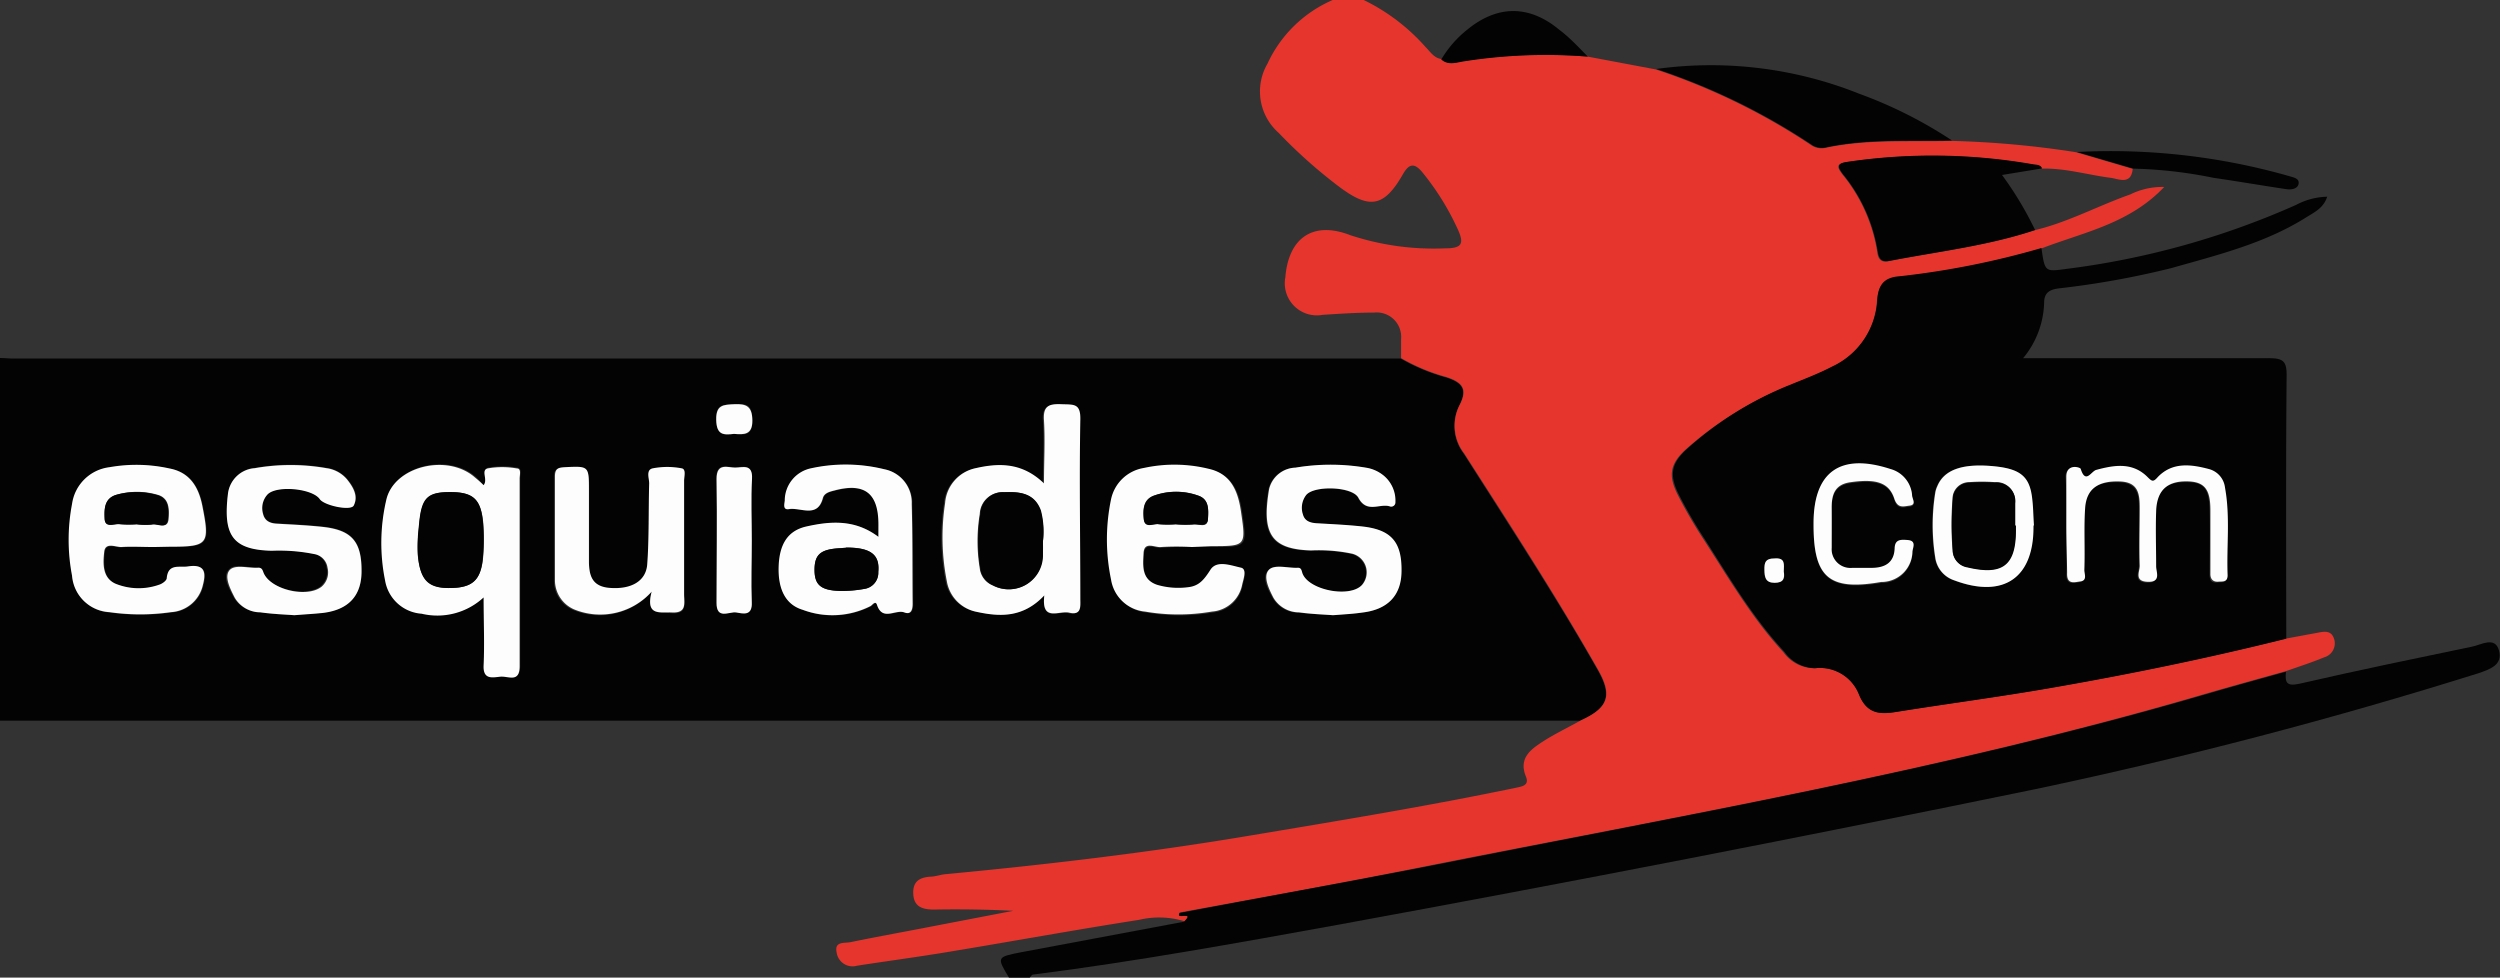 <svg xmlns="http://www.w3.org/2000/svg" viewBox="0 0 220.74 86.32"><rect x="0" y="0" width="220.74" height="86.32" fill="#333333" stroke="none"/><defs><style>.cls-1{fill:#030303;}.cls-2{fill:#e5352d;}.cls-3{fill:#fdfdfd;}</style></defs><g id="Capa_2" data-name="Capa 2"><g id="Capa_1-2" data-name="Capa 1"><path class="cls-1" d="M0,31.61c.4,0,.81.05,1.21.05H122.47c.4,0,.81,0,1.21,0a16.83,16.83,0,0,0,4,1.67c1.43.46,1.9,1.05,1.17,2.47a4,4,0,0,0,.39,4.26c4,6.3,8.12,12.58,11.82,19.09,1.3,2.28.94,3.37-1.48,4.48-.65,0-1.31,0-2,0H1.82c-.61,0-1.21,0-1.82,0Zm92.21,21c-.28,2.37,1.28,1.33,2.08,1.52,1.14.28,1-.57,1-1.27,0-5.26-.06-10.52,0-15.78,0-1.45-.69-1.32-1.65-1.35s-1.66.09-1.56,1.43c.14,1.81,0,3.64,0,5.56-1.87-1.83-3.89-1.82-6-1.35a3.41,3.41,0,0,0-2.73,3.09,20,20,0,0,0,.16,6.94A3.31,3.31,0,0,0,86.21,54C88.28,54.47,90.33,54.54,92.21,52.57ZM42.7,42.84A9.73,9.73,0,0,0,42,42.1c-2.43-2.13-7.2-1-7.85,2a16.73,16.73,0,0,0-.1,7.08,3.52,3.52,0,0,0,3.23,2.94,6,6,0,0,0,5.47-1.44c0,2.16.06,4.08,0,6-.06,1.3.77,1.09,1.48,1s1.71.58,1.7-.93c0-5.52,0-11,0-16.55,0-.33.18-.86-.26-.91a7.33,7.33,0,0,0-2.56,0C42.43,41.52,43.11,42.36,42.7,42.84ZM77.56,47.4c-2.06-1.55-4.2-1.38-6.33-.89-1.65.38-2.36,1.53-2.43,3.56s.61,3.34,2.12,3.79a7.44,7.44,0,0,0,6-.33c.17-.1.43-.5.56-.11.48,1.47,1.62.39,2.41.67.58.2.75-.2.74-.77,0-2.93,0-5.86-.08-8.8a3,3,0,0,0-2.43-3.07,14.28,14.28,0,0,0-6.47-.08,2.91,2.91,0,0,0-2.31,2.84c0,.3-.2.86.37.76,1-.19,2.49.81,3-1,.11-.43.58-.54,1-.64,2.68-.71,3.9.24,3.9,3Zm27.68.9h1.82c3.06,0,3.07,0,2.63-3-.26-1.8-.84-3.39-2.87-3.83a12.7,12.7,0,0,0-5.72-.07,3.54,3.54,0,0,0-2.89,2.77,17.41,17.41,0,0,0,0,7.08,3.36,3.36,0,0,0,3,2.83,17.44,17.44,0,0,0,5.9,0,2.94,2.94,0,0,0,2.61-2.4c.11-.51.44-1.37-.11-1.49-.88-.19-2.24-.56-2.69.18s-.95,1.45-2,1.55a6.64,6.64,0,0,1-2.7-.21c-1.41-.47-1.27-1.72-1.21-2.8s1-.47,1.54-.54A22.59,22.59,0,0,1,105.24,48.3Zm-91.65,0H15c3.43,0,3.59-.19,2.91-3.62-.33-1.66-1.11-3-2.91-3.29a13.54,13.54,0,0,0-5.27-.11,3.8,3.8,0,0,0-3.32,3.25,16.85,16.85,0,0,0,0,6.33,3.5,3.5,0,0,0,3.29,3.22,19.14,19.14,0,0,0,5.45,0,3.07,3.07,0,0,0,2.81-2.39c.3-1.13.17-1.87-1.3-1.65-.78.12-1.77-.29-1.89,1.05,0,.21-.39.48-.65.56a5.43,5.43,0,0,1-3.87-.08c-1.17-.52-1.1-1.78-1-2.81.09-.88,1-.39,1.5-.43C11.66,48.24,12.62,48.3,13.59,48.3Zm12.36,6c1.07-.08,1.82-.12,2.58-.21,2.25-.27,3.39-1.5,3.41-3.67,0-2.6-.84-3.63-3.37-3.92-1.36-.15-2.72-.21-4.09-.29-.61,0-1.09-.23-1.24-.88a1.78,1.78,0,0,1,.4-1.7c.81-.83,3.95-.53,4.61.41.4.56,2.76,1.07,3,.57.44-.83,0-1.62-.58-2.3a2.86,2.86,0,0,0-1.82-1,18.24,18.24,0,0,0-6.34,0,2.57,2.57,0,0,0-2.36,2.23c-.44,3.63.33,5,3.87,5.06a15.71,15.71,0,0,1,3.62.29,1.41,1.41,0,0,1,1.19,1.21,1.67,1.67,0,0,1-.51,1.66c-1.25,1-4.46.3-5.12-1.18-.1-.24-.13-.51-.46-.48-.88.06-2.06-.43-2.58.24s.08,1.63.48,2.41a2.65,2.65,0,0,0,2.27,1.29C24,54.22,25.14,54.26,26,54.32Zm91.76,0c1.06-.08,1.82-.12,2.58-.21,2.24-.27,3.41-1.53,3.43-3.68,0-2.54-.9-3.62-3.42-3.91-1.36-.15-2.73-.21-4.09-.29-.55,0-1-.19-1.19-.76a1.85,1.85,0,0,1,.28-1.73c.71-.87,4.09-.76,4.61.24.71,1.39,1.84.5,2.75.75a.37.37,0,0,0,.52-.37,2.87,2.87,0,0,0-1.1-2.39,3.24,3.24,0,0,0-1.52-.65,18.7,18.7,0,0,0-6.2,0A2.48,2.48,0,0,0,112,43.21c-.65,3.86.1,5.32,3.71,5.42a14.29,14.29,0,0,1,3.63.29,1.7,1.7,0,0,1,.87,2.75c-1.06,1.15-4.69.45-5.26-1-.09-.24-.08-.53-.41-.51-.9,0-2.07-.42-2.6.23s0,1.63.44,2.42a2.64,2.64,0,0,0,2.27,1.29C115.78,54.22,116.9,54.26,117.71,54.32ZM57.54,52.24c-.53,2.09.61,1.82,1.7,1.9,1.47.12,1.18-.81,1.18-1.63q0-5,0-10c0-.38.2-1-.21-1.09a6.84,6.84,0,0,0-2.55,0c-.63.13-.31.87-.32,1.33-.07,2.37,0,4.75-.17,7.12-.1,1.53-1.44,2.25-3.29,2.11-1.54-.11-1.89-1-1.86-2.37,0-2.08,0-4.15,0-6.23s0-2.16-2.23-2.06c-.61,0-.89.13-.88.83,0,3,0,6.07,0,9.11a2.81,2.81,0,0,0,1.75,2.62A6.1,6.1,0,0,0,57.54,52.24Zm8.84-4.52c0-1.82-.08-3.65,0-5.46.08-1.36-.83-1-1.49-1s-1.67-.47-1.64,1c.08,3.64,0,7.28,0,10.92,0,1.55,1.11.77,1.73.87s1.44.35,1.38-.9C66.31,51.36,66.38,49.54,66.38,47.72Zm-1.57-9.41c.87.07,1.64.24,1.62-1.18s-.45-1.49-1.56-1.44-1.67,0-1.63,1.39S63.89,38.42,64.81,38.31Z"/><path class="cls-2" d="M139.61,63.59c2.42-1.11,2.78-2.2,1.48-4.48-3.7-6.51-7.78-12.79-11.82-19.09a4,4,0,0,1-.39-4.26c.73-1.42.26-2-1.17-2.47a16.83,16.83,0,0,1-4-1.67c0-.56,0-1.11,0-1.67a2.16,2.16,0,0,0-2.38-2.35c-1.52,0-3,.1-4.55.2a2.83,2.83,0,0,1-3.29-3.31c.28-3.49,2.44-5,5.72-3.73a23.53,23.53,0,0,0,8.35,1.17c1.53,0,1.76-.39,1.13-1.74a23.14,23.14,0,0,0-3.12-5c-.68-.81-1.15-.76-1.69.18-1.66,2.91-2.94,3.15-5.65,1.11a44.37,44.37,0,0,1-5.32-4.74,4.87,4.87,0,0,1-1-6.11A11.26,11.26,0,0,1,117.67,0h2.74a17.45,17.45,0,0,1,5.44,4.13c.42.42.77,1,1.41,1.08.57.52,1.26.3,1.86.19A46.74,46.74,0,0,1,140.2,5l6,1.13a57.1,57.1,0,0,1,13.67,6.65,1.61,1.61,0,0,0,1.29.28c3.68-.79,7.42-.53,11.15-.62a84.85,84.85,0,0,1,11,1l5,1.47c-.14,1.46-1.26.88-1.95.79-2-.25-4-.87-6.1-.81-.16-.35-.5-.31-.78-.36a51.42,51.42,0,0,0-16.47-.21c-1,.15-.72.54-.33,1.08a14.31,14.31,0,0,1,3.07,6.83c.06.53.26,1,1,.83,4.31-.84,8.69-1.33,12.89-2.73,2.95-.7,5.61-2.16,8.45-3.16a6.34,6.34,0,0,1,3-.66c-3.11,3.28-7.17,4-10.87,5.44a73.85,73.85,0,0,1-12.49,2.49c-1.35.13-1.88.72-2,2.09a6.9,6.9,0,0,1-4,5.89c-1.21.63-2.49,1.11-3.76,1.63a30.69,30.69,0,0,0-9.12,5.63c-1.43,1.3-1.57,2.34-.68,4.08a42.8,42.8,0,0,0,2.29,3.93c2.2,3.4,4.25,6.91,7,9.89A3.38,3.38,0,0,0,160.27,59a3.71,3.71,0,0,1,3.89,2.36c.7,1.67,1.82,1.73,3.28,1.49,4.5-.72,9-1.31,13.5-2.09,7-1.22,14-2.66,20.93-4.38l2.65-.49c.6-.11,1.27-.3,1.55.46a1.28,1.28,0,0,1-.86,1.69c-1.1.46-2.24.82-3.37,1.22-2.53.71-5.06,1.4-7.58,2.14C171.67,68,148.51,72,125.48,76.57c-7.11,1.42-14.25,2.7-21.31,4-.46.67,1.43-.23.4.77a7.67,7.67,0,0,0-4-.12c-5.64.88-11.26,1.91-16.9,2.84-2.64.44-5.3.79-8,1.21a1.42,1.42,0,0,1-1.8-1.18c-.21-1,.69-.79,1.22-.9,2-.41,4.07-.79,6.11-1.18l8.26-1.59c-2.37-.12-4.7-.15-7-.11-1,0-1.75-.24-1.82-1.33s.47-1.49,1.46-1.57c.45,0,.9-.17,1.35-.22,9-.85,17.91-1.9,26.79-3.39,7.88-1.32,15.77-2.61,23.59-4.24.57-.12,1.23-.21.9-1-.65-1.6.4-2.37,1.46-3.06S138.47,64.23,139.61,63.59Z"/><path class="cls-1" d="M89.09,86.32C88,84.52,88,84.5,90.16,84.08l14.4-2.7c1-1-.85-.1-.39-.77,7.06-1.34,14.2-2.62,21.31-4,23-4.59,46.19-8.6,68.78-15.16,2.52-.74,5.05-1.43,7.58-2.14-.08.9,0,1.33,1.2,1.06,5.07-1.17,10.17-2.22,15.26-3.28.81-.17,2-.92,2.35.34s-.76,1.65-1.77,2q-19.31,6.06-39.12,10.24Q149,76,118.16,81.65c-9,1.63-17.91,3.25-26.94,4.4-.11,0-.2.17-.3.27Z"/><path class="cls-1" d="M201.87,56.39C195,58.11,188,59.55,180.94,60.77c-4.49.78-9,1.37-13.5,2.09-1.46.24-2.58.18-3.28-1.49A3.71,3.71,0,0,0,160.27,59a3.38,3.38,0,0,1-2.71-1.45c-2.78-3-4.83-6.49-7-9.89a42.8,42.8,0,0,1-2.29-3.93c-.89-1.74-.75-2.78.68-4.08A30.69,30.69,0,0,1,158,34c1.27-.52,2.55-1,3.76-1.63a6.9,6.9,0,0,0,4-5.89c.09-1.37.62-2,2-2.09a73.85,73.85,0,0,0,12.49-2.49c.31,2.15.31,2.1,2.3,1.83a71.72,71.72,0,0,0,20.21-5.65,6.09,6.09,0,0,1,2.72-.71c-.31,1-1.16,1.39-1.88,1.84-3.65,2.29-7.79,3.3-11.87,4.46a76.58,76.58,0,0,1-10,1.8c-.77.11-1.22.38-1.24,1.21a8,8,0,0,1-1.86,4.95h5.07c5.57,0,11.14,0,16.72,0,1.23,0,1.49.35,1.48,1.52C201.83,40.89,201.86,48.64,201.87,56.39Zm-19.42-10c0,1.42.05,2.84,0,4.25-.05,1.06.66.85,1.2.76s.31-.65.32-1c0-1.82-.06-3.65.07-5.47s1.18-2.42,3.07-2.35c1.67.06,1.77,1.15,1.75,2.41,0,1.67,0,3.34,0,5,0,.51-.52,1.4.69,1.45s.74-.85.76-1.37c.05-1.62,0-3.24,0-4.86.06-1.83.89-2.63,2.61-2.64s2.13.52,2.18,2.54,0,3.75,0,5.62c0,.51.14.75.68.7s.86.06.84-.57c-.1-2.58.24-5.16-.23-7.73a1.92,1.92,0,0,0-1.4-1.64c-1.59-.41-3.23-.67-4.54.71-.39.41-.51.34-.89,0-1.32-1.33-2.92-1.08-4.54-.64-.43.11-.94,1.29-1.37-.09,0-.15-1.3-.51-1.27.69C182.48,43.51,182.45,44.93,182.45,46.35Zm-2.9,0h0c-.06-.86-.06-1.72-.18-2.57-.24-1.74-1-2.39-3.14-2.63-2.89-.32-4.59.24-5.21,1.74a2.23,2.23,0,0,0-.18.57,18.12,18.12,0,0,0,0,5.74,2.47,2.47,0,0,0,1.67,2c4.29,1.62,7-.17,7-4.68Zm-19.42,0c0,4.68,1.38,5.84,6,5.08l.15,0a2.73,2.73,0,0,0,2.58-2.7c.05-.4.36-1-.43-1-.57,0-1.11-.09-1.14.77,0,1.29-.92,1.68-2.07,1.69-.55,0-1.11,0-1.67,0a1.66,1.66,0,0,1-1.82-1.78c0-1.16,0-2.32,0-3.49s.25-2.09,1.64-2.29c2.28-.33,3.44,0,3.9,1.48.26.85.8.65,1.3.59.7-.07.3-.6.26-.93a2.6,2.6,0,0,0-1.91-2.31c-4.42-1.44-6.79.23-6.79,4.79Zm-2.63,4.11c0-.62.17-1.24-.83-1.2-.8,0-.89.39-.88,1s0,1.16.9,1.15S157.59,51,157.5,50.46Z"/><path class="cls-1" d="M179.69,20.31c-4.2,1.4-8.58,1.89-12.89,2.73-.72.14-.92-.3-1-.83a14.31,14.31,0,0,0-3.07-6.83c-.39-.54-.66-.93.33-1.08a51.42,51.42,0,0,1,16.47.21c.28.05.62,0,.78.36l-3.54.58A30.39,30.39,0,0,1,179.69,20.31Z"/><path class="cls-1" d="M172.35,12.4c-3.73.09-7.47-.17-11.15.62a1.61,1.61,0,0,1-1.29-.28,57.1,57.1,0,0,0-13.67-6.65,35.27,35.27,0,0,1,17.93,2.19A39,39,0,0,1,172.35,12.4Z"/><path class="cls-1" d="M140.2,5a46.74,46.74,0,0,0-11.08.44c-.6.11-1.29.33-1.86-.19a9.54,9.54,0,0,1,2.28-2.62c2.66-2.19,5.47-2.22,8.14,0C138.57,3.29,139.36,4.15,140.2,5Z"/><path class="cls-1" d="M188.38,14.89l-5-1.47a57.38,57.38,0,0,1,18.71,2.12c.38.12.94.19.87.67s-.67.56-1.1.49c-2.14-.32-4.28-.69-6.42-1A39.84,39.84,0,0,0,188.38,14.89Z"/><path class="cls-3" d="M92.21,52.57c-1.88,2-3.93,1.9-6,1.45a3.31,3.31,0,0,1-2.6-2.66,20,20,0,0,1-.16-6.94,3.41,3.41,0,0,1,2.73-3.09c2.08-.47,4.1-.48,6,1.35,0-1.92.11-3.75,0-5.56-.1-1.34.5-1.47,1.56-1.43s1.68-.1,1.65,1.35c-.1,5.26,0,10.52,0,15.78,0,.7.14,1.55-1,1.27C93.49,53.9,91.93,54.94,92.21,52.57Zm-.12-4.8a7.24,7.24,0,0,0-.23-2.7c-.57-1.55-1.86-1.66-3.22-1.61a2,2,0,0,0-2.13,1.92,14.65,14.65,0,0,0,0,4.81,1.84,1.84,0,0,0,1.12,1.49,3,3,0,0,0,4.41-2.55C92.12,48.68,92.09,48.22,92.09,47.77Z"/><path class="cls-3" d="M42.7,42.84c.41-.48-.27-1.32.36-1.48a7.33,7.33,0,0,1,2.56,0c.44,0,.26.58.26.91,0,5.51,0,11,0,16.55,0,1.51-1,.86-1.7.93s-1.54.29-1.48-1c.09-1.92,0-3.84,0-6a6,6,0,0,1-5.47,1.44,3.52,3.52,0,0,1-3.23-2.94,16.73,16.73,0,0,1,.1-7.08c.65-3,5.42-4.17,7.85-2A9.73,9.73,0,0,1,42.7,42.84Zm-5.81,4.83a12.5,12.5,0,0,0,0,1.37c.2,2.16,1,2.91,2.9,2.88s2.72-.7,2.88-2.86a18.45,18.45,0,0,0,0-2.88c-.19-2.07-.9-2.72-2.86-2.73s-2.56.48-2.78,2.71C37,46.66,36.93,47.17,36.89,47.67Z"/><path class="cls-3" d="M77.56,47.4V46.31c0-2.77-1.22-3.72-3.9-3-.39.1-.86.21-1,.64-.47,1.84-1.94.84-3,1-.57.1-.4-.46-.37-.76a2.91,2.91,0,0,1,2.31-2.84,14.28,14.28,0,0,1,6.47.08,3,3,0,0,1,2.43,3.07c.08,2.94.05,5.87.08,8.8,0,.57-.16,1-.74.77-.79-.28-1.93.8-2.41-.67-.13-.39-.39,0-.56.11a7.44,7.44,0,0,1-6,.33c-1.51-.45-2.18-1.82-2.12-3.79s.78-3.18,2.43-3.56C73.36,46,75.5,45.85,77.56,47.4Zm-2.86,1h-.45c-1.75.08-2.32.54-2.33,1.88s.54,1.85,2.28,1.9A11.38,11.38,0,0,0,76.3,52a1.44,1.44,0,0,0,1.25-1.47C77.69,49,76.87,48.32,74.7,48.35Z"/><path class="cls-3" d="M105.24,48.3a22.59,22.59,0,0,0-2.73,0c-.53.07-1.48-.56-1.54.54s-.2,2.33,1.21,2.8a6.64,6.64,0,0,0,2.7.21c1-.1,1.44-.68,2-1.55s1.81-.37,2.69-.18c.55.12.22,1,.11,1.49A2.94,2.94,0,0,1,107,54a17.44,17.44,0,0,1-5.9,0,3.36,3.36,0,0,1-3-2.83,17.41,17.41,0,0,1,0-7.08,3.54,3.54,0,0,1,2.89-2.77,12.7,12.7,0,0,1,5.72.07c2,.44,2.61,2,2.87,3.83.44,3,.43,3-2.63,3Zm-1.4-2a9.5,9.5,0,0,0,1.51,0c.47-.07,1.27.41,1.31-.49s.08-1.74-.88-2.06a5.78,5.78,0,0,0-3.87,0c-1,.34-1,1.27-.92,2.06s.87.39,1.33.47A9.61,9.61,0,0,0,103.84,46.29Z"/><path class="cls-3" d="M13.59,48.3c-1,0-1.93-.06-2.89,0-.52,0-1.41-.45-1.5.43-.11,1-.18,2.29,1,2.81a5.43,5.43,0,0,0,3.87.08c.26-.08.63-.35.65-.56.12-1.34,1.11-.93,1.89-1.05,1.47-.22,1.6.52,1.3,1.65a3.07,3.07,0,0,1-2.81,2.39,19.14,19.14,0,0,1-5.45,0,3.5,3.5,0,0,1-3.29-3.22,16.85,16.85,0,0,1,0-6.33,3.8,3.8,0,0,1,3.32-3.25,13.54,13.54,0,0,1,5.27.11c1.8.34,2.58,1.63,2.91,3.29.68,3.43.52,3.62-2.91,3.62Zm-1.5-2a5.6,5.6,0,0,0,1.36,0c.49-.13,1.36.53,1.44-.51.06-.85.06-1.83-1-2.11a6.54,6.54,0,0,0-3.59,0C9.19,44,9.21,45,9.24,45.8s.87.4,1.34.47A9.5,9.5,0,0,0,12.09,46.29Z"/><path class="cls-3" d="M26,54.32c-.81-.06-1.92-.1-3-.25a2.65,2.65,0,0,1-2.27-1.29c-.4-.78-.94-1.83-.48-2.41s1.7-.18,2.58-.24c.33,0,.36.24.46.48.66,1.48,3.87,2.21,5.12,1.18a1.67,1.67,0,0,0,.51-1.66,1.41,1.41,0,0,0-1.19-1.21A15.71,15.71,0,0,0,24,48.63c-3.54-.08-4.31-1.43-3.87-5.06a2.57,2.57,0,0,1,2.36-2.23,18.24,18.24,0,0,1,6.34,0,2.86,2.86,0,0,1,1.82,1c.54.68,1,1.47.58,2.3-.26.5-2.62,0-3-.57-.66-.94-3.8-1.24-4.61-.41a1.78,1.78,0,0,0-.4,1.7c.15.65.63.85,1.24.88,1.37.08,2.73.14,4.09.29,2.53.29,3.39,1.32,3.37,3.92,0,2.17-1.16,3.4-3.41,3.67C27.77,54.2,27,54.24,26,54.32Z"/><path class="cls-3" d="M117.71,54.32c-.81-.06-1.93-.1-3-.25a2.64,2.64,0,0,1-2.27-1.29c-.41-.79-.91-1.84-.44-2.42s1.7-.18,2.6-.23c.33,0,.32.27.41.51.57,1.48,4.2,2.18,5.26,1a1.7,1.7,0,0,0-.87-2.75,14.29,14.29,0,0,0-3.63-.29c-3.61-.1-4.36-1.56-3.71-5.42a2.48,2.48,0,0,1,2.33-1.89,18.7,18.7,0,0,1,6.2,0,3.24,3.24,0,0,1,1.52.65,2.87,2.87,0,0,1,1.1,2.39.37.37,0,0,1-.52.37c-.91-.25-2,.64-2.75-.75-.52-1-3.9-1.11-4.61-.24a1.85,1.85,0,0,0-.28,1.73c.16.57.64.72,1.19.76,1.36.08,2.73.14,4.09.29,2.52.29,3.45,1.37,3.42,3.91,0,2.15-1.19,3.41-3.43,3.68C119.53,54.2,118.77,54.24,117.71,54.32Z"/><path class="cls-3" d="M57.54,52.24a6.1,6.1,0,0,1-6.84,1.57A2.81,2.81,0,0,1,49,51.19c0-3,0-6.07,0-9.11,0-.7.27-.8.88-.83C52,41.15,52,41.13,52,43.31s0,4.15,0,6.23c0,1.34.32,2.26,1.86,2.37,1.85.14,3.19-.58,3.29-2.11.17-2.37.1-4.75.17-7.12,0-.46-.31-1.2.32-1.33a6.84,6.84,0,0,1,2.55,0c.41.07.21.71.21,1.09q0,5,0,10c0,.82.29,1.75-1.18,1.63C58.15,54.06,57,54.33,57.54,52.24Z"/><path class="cls-3" d="M66.38,47.72c0,1.82-.07,3.64,0,5.46.06,1.25-.78,1-1.38.9s-1.75.68-1.73-.87c0-3.64.06-7.28,0-10.92,0-1.47,1-1,1.64-1s1.57-.39,1.49,1C66.3,44.07,66.38,45.9,66.38,47.72Z"/><path class="cls-3" d="M64.81,38.31c-.92.11-1.54.11-1.57-1.23s.64-1.35,1.63-1.39,1.55.16,1.56,1.44S65.68,38.38,64.81,38.31Z"/><path class="cls-3" d="M182.45,46.35c0-1.42,0-2.84,0-4.26,0-1.2,1.23-.84,1.27-.69.43,1.38.94.2,1.37.09,1.62-.44,3.22-.69,4.54.64.38.38.5.45.89,0,1.31-1.38,3-1.12,4.54-.71a1.92,1.92,0,0,1,1.4,1.64c.47,2.57.13,5.15.23,7.73,0,.63-.44.54-.84.57s-.69-.19-.68-.7c0-1.87,0-3.75,0-5.62s-.53-2.55-2.18-2.54-2.55.81-2.61,2.64c-.06,1.62,0,3.24,0,4.86,0,.52.47,1.42-.76,1.37s-.66-.94-.69-1.45c-.06-1.67,0-3.34,0-5,0-1.26-.08-2.35-1.75-2.41-1.89-.07-2.95.62-3.07,2.35s0,3.65-.07,5.47c0,.35.27.91-.32,1s-1.25.3-1.2-.76C182.5,49.19,182.45,47.77,182.45,46.35Z"/><path class="cls-3" d="M179.55,46.4v.16c0,4.51-2.68,6.3-7,4.68a2.47,2.47,0,0,1-1.67-2,18.12,18.12,0,0,1,0-5.74,2.23,2.23,0,0,1,.18-.57c.62-1.5,2.32-2.06,5.21-1.74,2.09.24,2.9.89,3.14,2.63.12.85.12,1.71.18,2.57Zm-1.58,0h-.06c0-.66,0-1.32,0-2a1.65,1.65,0,0,0-1.77-1.83,15.62,15.62,0,0,0-2.27,0,1.47,1.47,0,0,0-1.47,1.45,28.8,28.8,0,0,0,0,4.55,1.52,1.52,0,0,0,1.28,1.48c3.09.75,4.27-.14,4.29-3.27Z"/><path class="cls-3" d="M160.13,46.35V46.2c0-4.56,2.37-6.23,6.79-4.79a2.6,2.6,0,0,1,1.91,2.31c0,.33.44.86-.26.93-.5.06-1,.26-1.3-.59-.46-1.46-1.62-1.81-3.9-1.48-1.39.2-1.65,1.13-1.64,2.29s0,2.33,0,3.49a1.66,1.66,0,0,0,1.82,1.78c.56,0,1.12,0,1.67,0,1.15,0,2-.4,2.07-1.69,0-.86.57-.81,1.14-.77.79.06.48.62.43,1a2.73,2.73,0,0,1-2.58,2.7l-.15,0C161.51,52.19,160.13,51,160.13,46.35Z"/><path class="cls-3" d="M157.5,50.46c.09.58,0,1-.81,1s-.89-.51-.9-1.15.08-1,.88-1C157.67,49.22,157.51,49.84,157.5,50.46Z"/><path class="cls-1" d="M92.09,47.77c0,.45,0,.91,0,1.36a3,3,0,0,1-4.41,2.55,1.84,1.84,0,0,1-1.12-1.49,14.65,14.65,0,0,1,0-4.81,2,2,0,0,1,2.13-1.92c1.36-.05,2.65.06,3.22,1.61A7.24,7.24,0,0,1,92.09,47.77Z"/><path class="cls-1" d="M36.89,47.67c0-.5.07-1,.12-1.51.22-2.23.72-2.72,2.78-2.71s2.67.66,2.86,2.73a18.45,18.45,0,0,1,0,2.88c-.16,2.16-.86,2.82-2.88,2.86S37.1,51.2,36.9,49A12.5,12.5,0,0,1,36.89,47.67Z"/><path class="cls-1" d="M74.7,48.35c2.17,0,3,.6,2.85,2.13A1.44,1.44,0,0,1,76.3,52a11.38,11.38,0,0,1-2.1.18c-1.74-.05-2.29-.53-2.28-1.9s.58-1.8,2.33-1.88Z"/><path class="cls-1" d="M103.84,46.29a9.61,9.61,0,0,1-1.52,0c-.46-.08-1.26.43-1.33-.47s0-1.72.92-2.06a5.78,5.78,0,0,1,3.87,0c1,.32.93,1.28.88,2.06s-.84.42-1.31.49A9.5,9.5,0,0,1,103.84,46.29Z"/><path class="cls-1" d="M12.09,46.29a9.5,9.5,0,0,1-1.51,0c-.47-.07-1.3.39-1.34-.47s-.05-1.79,1-2.12a6.54,6.54,0,0,1,3.59,0c1.08.28,1.08,1.26,1,2.11-.08,1-1,.38-1.44.51A5.6,5.6,0,0,1,12.09,46.29Z"/><path class="cls-1" d="M178,46.38v.45c0,3.13-1.2,4-4.29,3.27a1.52,1.52,0,0,1-1.28-1.48,28.8,28.8,0,0,1,0-4.55,1.47,1.47,0,0,1,1.47-1.45,15.62,15.62,0,0,1,2.27,0,1.65,1.65,0,0,1,1.77,1.83c0,.65,0,1.31,0,2Z"/></g></g></svg>